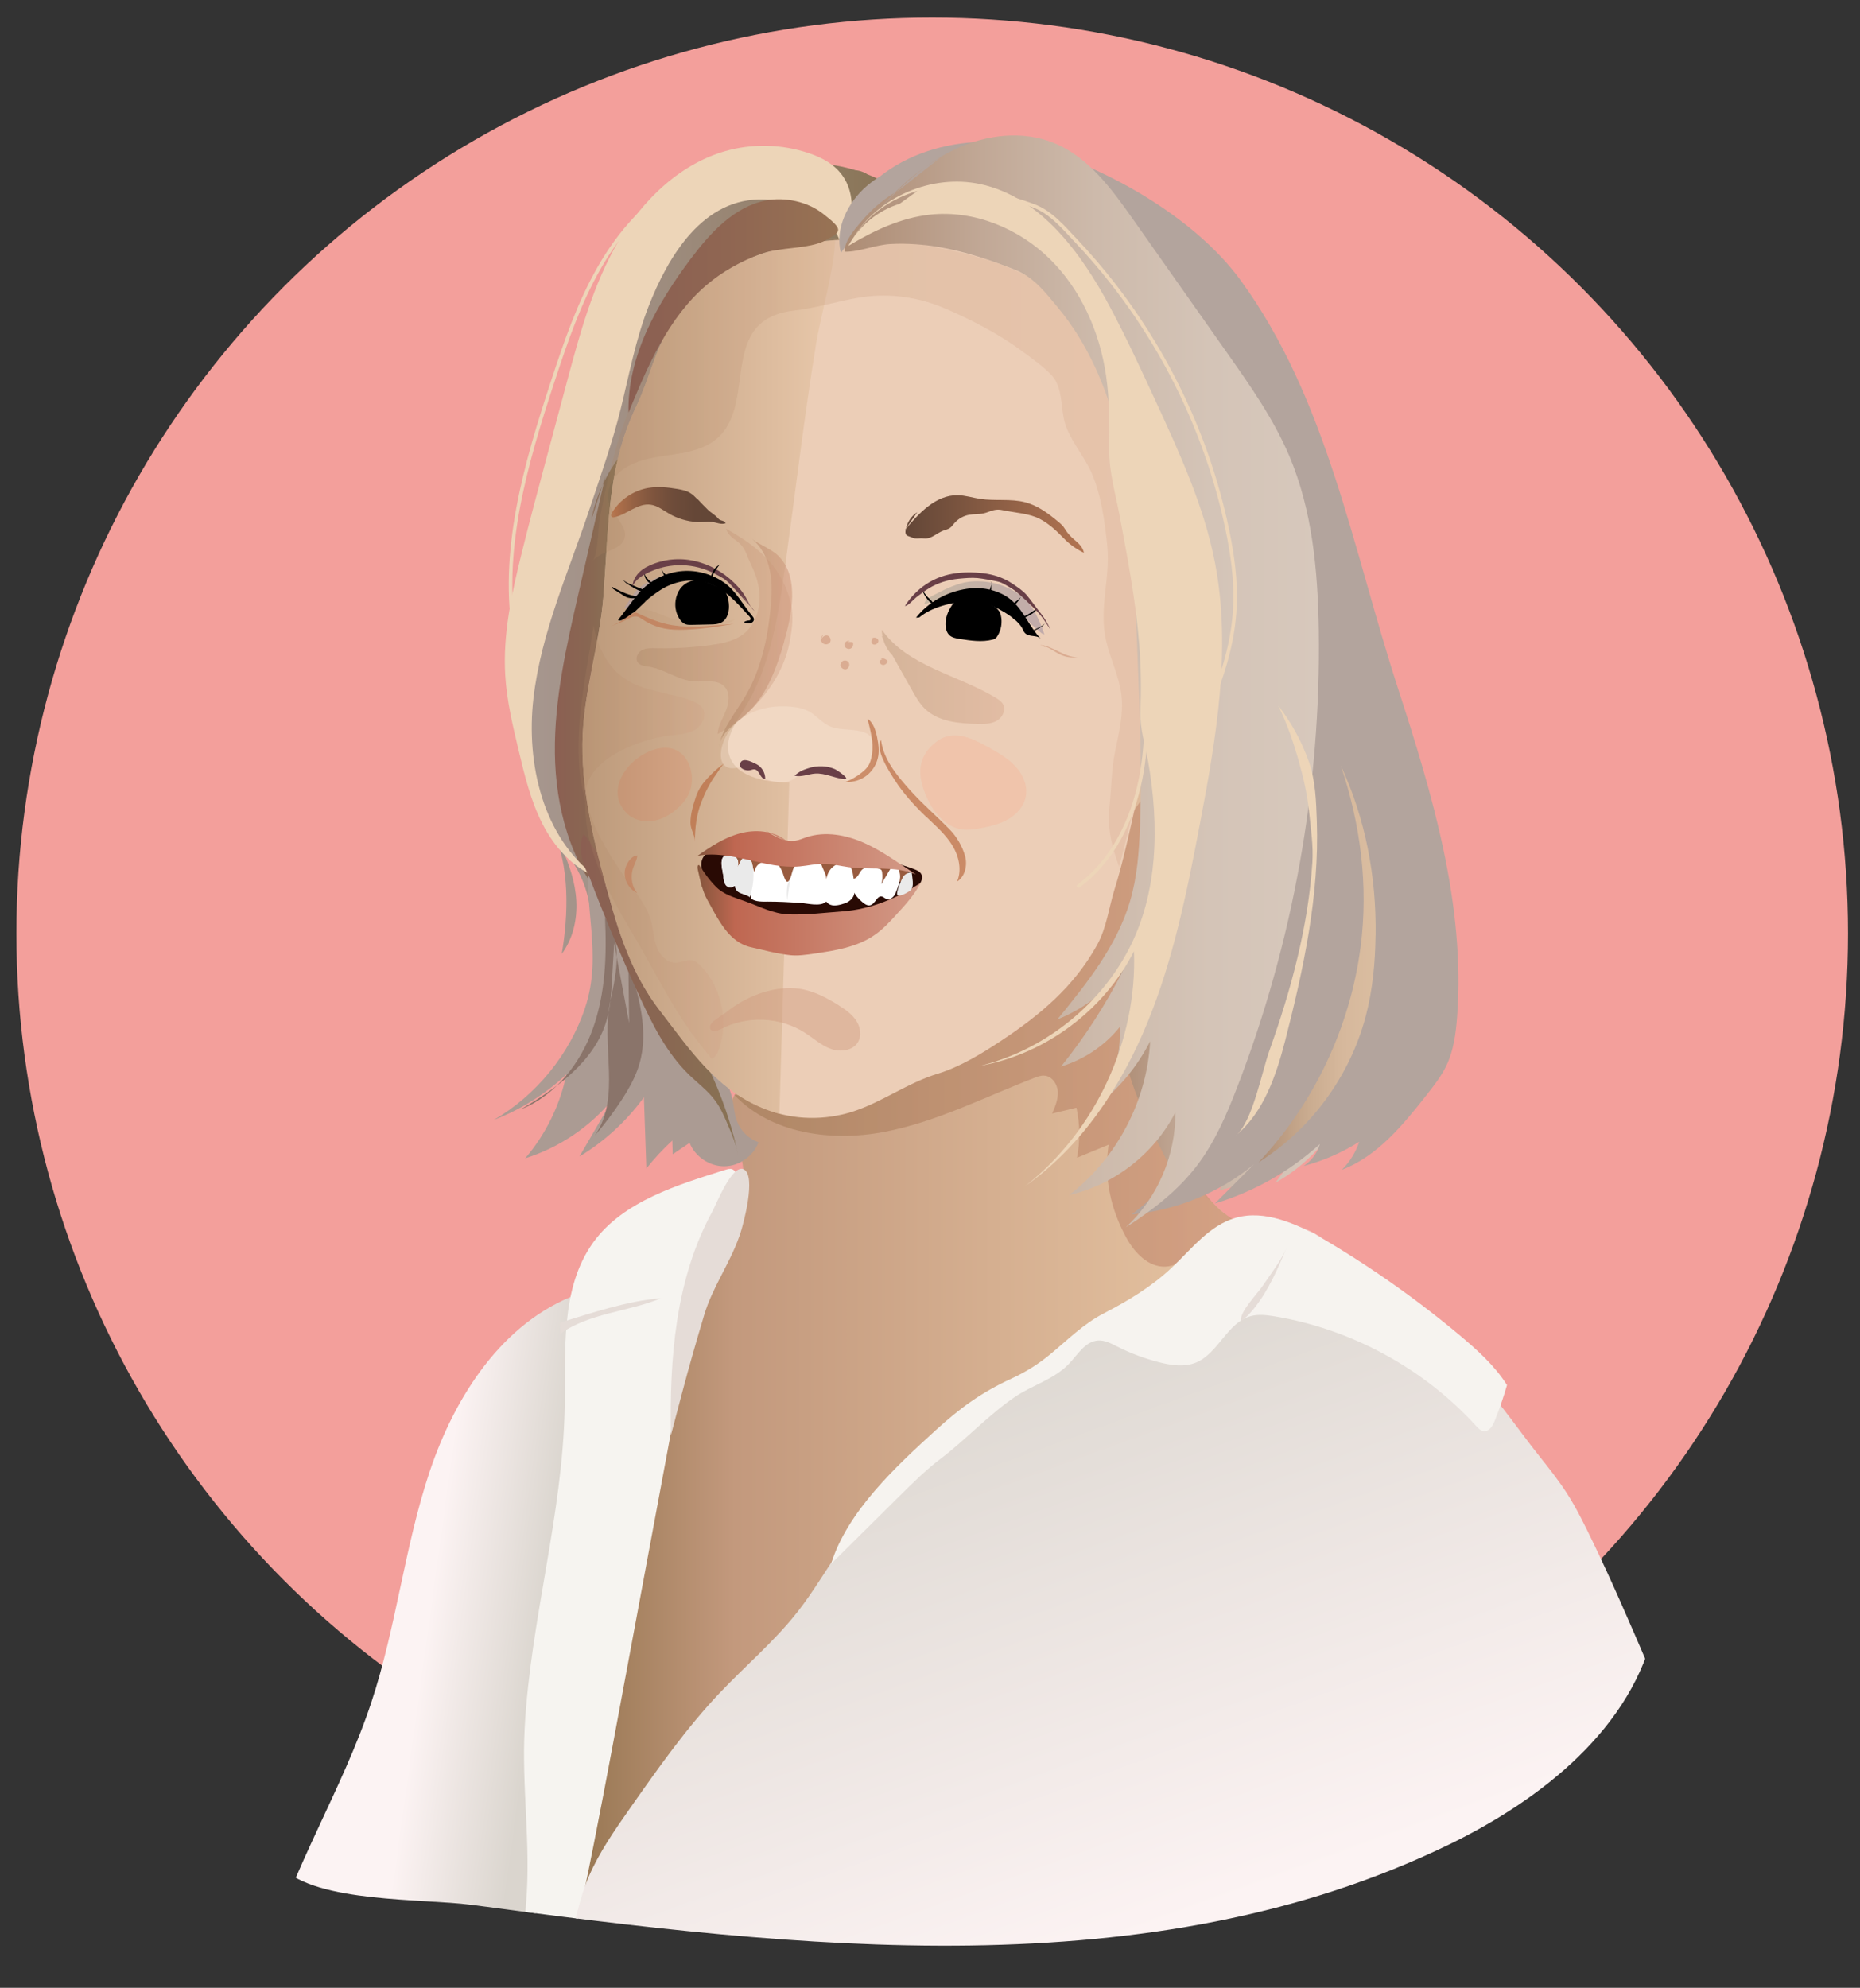 <svg viewBox="0 0 262 280" xmlns:xlink="http://www.w3.org/1999/xlink" xmlns="http://www.w3.org/2000/svg"><rect x="0" y="0" width="262" height="280" fill="#333333" stroke="none"/><defs><style>.cls-1,.cls-2,.cls-3{fill:none;}.cls-1,.cls-4,.cls-5{opacity:.34;}.cls-6{fill:url(#Namnlös_övertoning_85-6);}.cls-7{fill:url(#Namnlös_övertoning_85-4);}.cls-8{fill:url(#Namnlös_övertoning_85-5);}.cls-9{fill:url(#Namnlös_övertoning_1755);}.cls-10{fill:url(#Namnlös_övertoning_1726);}.cls-11{fill:url(#Namnlös_övertoning_1488);}.cls-12{fill:url(#Namnlös_övertoning_1672);}.cls-13{fill:url(#Namnlös_övertoning_1651);}.cls-14{fill:url(#Namnlös_övertoning_1410);}.cls-15{fill:url(#Namnlös_övertoning_1078);}.cls-16{fill:url(#Namnlös_övertoning_1185);}.cls-17{clip-path:url(#clippath);}.cls-18{fill:#f6f4f0;}.cls-19{fill:#f6f3ef;}.cls-20{fill:#f39f9b;}.cls-21{fill:#693f47;}.cls-22{fill:#ecceb7;}.cls-23{fill:#eaeaea;}.cls-24,.cls-25{fill:#f5b59a;}.cls-26{fill:#e3c4a9;}.cls-27{fill:#fff;}.cls-28{fill:#edd5b8;}.cls-29{fill:#e5dcd7;}.cls-30{fill:#985b3f;}.cls-31{fill:#ab9b93;}.cls-32{fill:#b3a49d;}.cls-33{fill:#8a746a;}.cls-34{fill:#290a04;}.cls-4{fill:url(#Namnlös_övertoning_85-3);}.cls-5{fill:url(#Namnlös_övertoning_85-7);}.cls-35{fill:url(#Namnlös_övertoning_845-2);}.cls-35,.cls-36{opacity:.7;}.cls-37{fill:url(#Namnlös_övertoning_1562);opacity:.6;}.cls-38{fill:url(#Namnlös_övertoning_85-2);opacity:.56;}.cls-39{fill:url(#Namnlös_övertoning_649);}.cls-40{fill:url(#Namnlös_övertoning_100);}.cls-41{fill:url(#Namnlös_övertoning_159);}.cls-42{fill:url(#Namnlös_övertoning_1651-2);}.cls-43{fill:url(#Namnlös_övertoning_1726-2);}.cls-44{fill:url(#Namnlös_övertoning_649-2);}.cls-3{stroke:#edd5b8;stroke-linecap:round;stroke-linejoin:round;stroke-width:.5px;}.cls-45{opacity:.2;}.cls-46{fill:url(#Namnlös_övertoning_85);opacity:.82;}.cls-36{fill:url(#Namnlös_övertoning_845);}.cls-47{fill:#fbecdf;opacity:.3;}.cls-48{opacity:.44;}.cls-48,.cls-49{fill:#d0997d;}.cls-25{opacity:.4;}.cls-49,.cls-50,.cls-51,.cls-52{opacity:.64;}.cls-50{fill:#bf744e;}.cls-51{fill:#b76439;}.cls-52{fill:#c37e5a;}</style><linearGradient gradientUnits="userSpaceOnUse" y2="81.71" x2="125.55" y1="81.71" x1="73.4" id="Namnlös_övertoning_1078"><stop stop-color="#a7978f" offset="0"></stop><stop stop-color="#a29186" offset=".25"></stop><stop stop-color="#96836f" offset=".64"></stop><stop stop-color="#887354" offset="1"></stop></linearGradient><linearGradient gradientUnits="userSpaceOnUse" y2="95.72" x2="87.24" y1="95.72" x1="78.17" id="Namnlös_övertoning_1651"><stop stop-color="#8b5f52" offset="0"></stop><stop stop-color="#896752" offset=".54"></stop><stop stop-color="#887354" offset="1"></stop></linearGradient><linearGradient gradientUnits="userSpaceOnUse" y2="187.91" x2="176.41" y1="187.91" x1="79.14" id="Namnlös_övertoning_1185"><stop stop-color="#957550" offset=".01"></stop><stop stop-color="#c3997d" offset=".25"></stop><stop stop-color="#e7c5a3" offset="1"></stop></linearGradient><linearGradient gradientUnits="userSpaceOnUse" y2="145.6" x2="173.91" y1="145.6" x1="103.42" id="Namnlös_övertoning_85"><stop stop-color="#aa8260" offset="0"></stop><stop stop-color="#d0997d" offset="1"></stop></linearGradient><linearGradient xlink:href="#Namnlös_övertoning_1651" y2="140.08" x2="103.97" y1="140.08" x1="81.81" id="Namnlös_övertoning_1651-2"></linearGradient><linearGradient gradientUnits="userSpaceOnUse" y2="95.35" x2="117.66" y1="95.35" x1="82.04" id="Namnlös_övertoning_1562"><stop stop-color="#9d7752" offset="0"></stop><stop stop-color="#e7c5a3" offset="1"></stop></linearGradient><linearGradient gradientUnits="userSpaceOnUse" y2="85.62" x2="147.11" y1="85.62" x1="130.19" id="Namnlös_övertoning_845"><stop stop-color="#b9ae9a" offset="0"></stop><stop stop-color="#b09da5" offset="1"></stop></linearGradient><linearGradient gradientUnits="userSpaceOnUse" y2="73.81" x2="152.68" y1="73.81" x1="127.43" id="Namnlös_övertoning_100"><stop stop-color="#624637" offset="0"></stop><stop stop-color="#b27451" offset="1"></stop></linearGradient><linearGradient gradientUnits="userSpaceOnUse" y2="71.21" x2="102.19" y1="71.21" x1="86.08" id="Namnlös_övertoning_159"><stop stop-color="#ba764d" offset="0"></stop><stop stop-color="#b3724b" offset=".03"></stop><stop stop-color="#966244" offset=".19"></stop><stop stop-color="#7f553e" offset=".36"></stop><stop stop-color="#6e4c3a" offset=".54"></stop><stop stop-color="#654737" offset=".74"></stop><stop stop-color="#624637" offset="1"></stop></linearGradient><linearGradient xlink:href="#Namnlös_övertoning_85" y2="90.54" x2="111.59" y1="90.54" x1="101.24" id="Namnlös_övertoning_85-2"></linearGradient><linearGradient gradientUnits="userSpaceOnUse" y2="128.22" x2="129.67" y1="128.22" x1="98.25" id="Namnlös_övertoning_649"><stop stop-color="#84553c" offset="0"></stop><stop stop-color="#bf6751" offset=".17"></stop><stop stop-color="#d39a87" offset="1"></stop></linearGradient><linearGradient xlink:href="#Namnlös_övertoning_649" y2="120.09" x2="129.02" y1="120.09" x1="98.26" id="Namnlös_övertoning_649-2"></linearGradient><linearGradient xlink:href="#Namnlös_övertoning_85" y2="88.93" x2="111.62" y1="88.93" x1="89.68" id="Namnlös_övertoning_85-3"></linearGradient><linearGradient xlink:href="#Namnlös_övertoning_845" gradientTransform="translate(276.6 17.53) rotate(-180) scale(1 -.79)" y2="83.56" x2="188.71" y1="83.56" x1="172.72" id="Namnlös_övertoning_845-2"></linearGradient><linearGradient xlink:href="#Namnlös_övertoning_85" y2="130.44" x2="101.89" y1="130.44" x1="82.44" id="Namnlös_övertoning_85-4"></linearGradient><linearGradient xlink:href="#Namnlös_övertoning_85" y2="77.8" x2="162.81" y1="77.8" x1="83.45" id="Namnlös_övertoning_85-5"></linearGradient><linearGradient xlink:href="#Namnlös_övertoning_85" y2="101.04" x2="99.21" y1="101.04" x1="81.48" id="Namnlös_övertoning_85-6"></linearGradient><linearGradient gradientUnits="userSpaceOnUse" y2="150.29" x2="188.45" y1="150.29" x1="157.53" id="Namnlös_övertoning_1726"><stop stop-color="#ad8c73" offset="0"></stop><stop stop-color="#b09079" offset=".04"></stop><stop stop-color="#c1a896" offset=".29"></stop><stop stop-color="#cdbaab" offset=".53"></stop><stop stop-color="#d4c4b7" offset=".77"></stop><stop stop-color="#d7c8bc" offset="1"></stop></linearGradient><linearGradient xlink:href="#Namnlös_övertoning_1726" y2="95.97" x2="185.76" y1="95.97" x1="118.99" id="Namnlös_övertoning_1726-2"></linearGradient><linearGradient xlink:href="#Namnlös_övertoning_85" y2="95.35" x2="141.44" y1="95.35" x1="124.14" id="Namnlös_övertoning_85-7"></linearGradient><clipPath id="clippath"><path d="M66.28,268.29c46.28,6.2,95.68,11.94,137.7-8.41,13.18-6.39,26.06-16.51,29.13-30.83,1.77-8.26,.01-16.89-2.81-24.85-8-22.56-24.89-41.83-46.21-52.72-21.31-10.89-46.82-13.29-69.79-6.56-13.98,4.09-26.84,11.36-38.93,19.48-9.44,6.34-18.78,13.57-24.13,23.61-3.64,6.83-5.2,14.55-6.71,22.15-1.81,9.11-3.63,18.22-5.44,27.34-1.36,6.81-5.1,19.85,.65,25.59,4.96,4.95,19.97,4.33,26.55,5.21Z" class="cls-2"></path></clipPath><linearGradient gradientUnits="userSpaceOnUse" y2="263.49" x2="74.59" y1="259.32" x1="44.23" id="Namnlös_övertoning_1488"><stop stop-color="#fcf3f3" offset=".38"></stop><stop stop-color="#dad5ce" offset=".91"></stop></linearGradient><linearGradient gradientUnits="userSpaceOnUse" y2="363.53" x2="180.03" y1="190.41" x1="116.91" id="Namnlös_övertoning_1410"><stop stop-color="#dad5ce" offset="0"></stop><stop stop-color="#fcf3f3" offset=".5"></stop><stop stop-color="#fcfbf8" offset="1"></stop></linearGradient><linearGradient gradientUnits="userSpaceOnUse" y2="135.77" x2="193.77" y1="135.77" x1="177.28" id="Namnlös_övertoning_1755"><stop stop-color="#ad8c73" offset="0"></stop><stop stop-color="#b7977d" offset=".13"></stop><stop stop-color="#caac90" offset=".43"></stop><stop stop-color="#d6b89c" offset=".72"></stop><stop stop-color="#dabda0" offset="1"></stop></linearGradient><linearGradient gradientUnits="userSpaceOnUse" y2="43.1" x2="118.1" y1="43.1" x1="88.53" id="Namnlös_övertoning_1672"><stop stop-color="#8b5f52" offset="0"></stop><stop stop-color="#906752" offset=".54"></stop><stop stop-color="#987354" offset="1"></stop></linearGradient></defs><g id="MALLAR"><g id="BG-3"><circle r="129" cy="131.48" cx="131.31" class="cls-20"></circle></g></g><g id="Anna"><path d="M125.55,26.2c-6.97-4.18-16.18-4.34-23.29-.4-10.82,5.99-15.04,19.14-18.33,31.05-2.76,9.99-5.52,19.97-8.27,29.96-1.24,4.5-2.5,9.11-2.22,13.77,.14,2.34,.62,4.71,.95,7.01s1.05,4.9,2.18,7.03c.4,.76,.87,1.47,1.25,2.24,2.48,5.08,2.24,12.06,1.31,17.5,1.57-2.11,2.19-4.83,2.05-7.46-.14-2.63-.99-5.17-2.12-7.55,1.46,1.58,2.59,3.46,3.3,5.48,.66,1.88,.95,3.87,1.24,5.84,.48,3.25,.96,6.51,1.08,9.79,1.69-4.16,1.38-9.43,1.15-13.82-.27-5.02-.93-10-1.14-15.02-.44-10.53,1.16-21.02,2.76-31.44,1.73-11.31,3.64-23.07,10.19-32.45,2.95-4.23,6.93-7.92,11.8-9.61,2.87-.99,5.95-1.27,8.81-2.3s5.64-3.1,6.23-6.08c.6-2.98-2.16-6.47-5.09-5.65" class="cls-15"></path><path d="M85.29,67.01c-1.28,5.57-2.55,11.13-3.83,16.7-1.69,7.36-3.38,14.8-3.3,22.35,.09,7.55,2.13,15.33,7.11,21.01-1.66-12.84-.72-25.86,.22-38.78,.58-7.97,1.16-15.94,1.74-23.92-1.95,2.61-3.3,5.66-3.94,8.85" class="cls-13"></path><path d="M118.14,24.08c-.83-.9-1.98-1.66-3.51-2.25-3.74-1.43-7.91-1.68-11.8-.72-6.78,1.69-12.24,6.93-15.77,12.96-3.52,6.04-5.37,12.88-7.18,19.63-1,3.73-2,7.46-3,11.19-1.16,4.34-2.33,8.68-3.4,13.03-1.4,5.65-2.67,11.44-2.31,17.25,.22,3.56,1.05,7.04,1.88,10.51,.84,3.54,1.7,7.11,3.35,10.35,1.66,3.24,4.22,6.15,7.59,7.5-7.49-5.54-9.92-15.91-8.85-25.17,1.07-9.26,4.99-17.9,7.93-26.74,1.53-4.6,3.2-9.31,4.36-14.01,1.2-4.85,2.08-9.7,3.9-14.38,2.77-7.11,7.72-15.49,16.39-15.13,3.39,.14,8.57,1.75,10.22,5,.57,1.12,.7,2.5,.21,3.66,1.92-4.56,2.94-9.49-.03-12.7Z" class="cls-28"></path><path d="M96.25,25.53c-5.07,2.68-8.98,7.19-11.83,12.16-2.85,4.97-4.72,10.44-6.51,15.88-3.88,11.8-7.53,24.25-5.34,36.47" class="cls-3"></path><path d="M102.4,175.29c-.92,2.12-1.83,4.23-2.75,6.35-.89,2.05-1.78,4.11-2.47,6.24-.86,2.65-2,4.88-2.41,7.7-.97,6.62-3.2,12.85-4.49,19.47-1.82,9.33-3.18,18.78-5.82,27.94-.45,1.55-.93,3.09-1.46,4.62-.94,2.73-2.66,5.33-3.44,8.03-.98,3.36-.03,7.93,.7,11.26,.05,.24,.11,.5,.27,.69,.18,.22,.45,.33,.73,.38,1.17,.23,2.32-.39,3.35-.98,5.71-3.31,9.79-10.28,14-15.3,4.84-5.78,9.68-11.57,14.52-17.35,6.93-8.28,13.91-16.61,22.22-23.5,6.05-6.05,14.77-10.41,22.26-14.34,8.4-4.41,11.38-8.53,17.25-15.99,.44-.56,.89-1.13,1.16-1.79,1.69-4.07-2.56-6.81-4.95-9.02-3.08-2.85-5.27-5.22-7-9.27-3.68-8.58-4.35-18-3.89-27.22,.23-4.72,.93-9.36,1.41-14.05,.16-1.56-.85-10.98-.6-11.32-7.34,9.91-5.65,24.75-13.87,33.94-4.2,4.69-10.32,7.1-16.2,9.35-4.77,1.82-9.63,3.66-14.73,3.93-4.55,.23-11.67-4.89-13.12,.12-.66,2.27,1.44,6.93,1.61,9.4,.21,3.11,0,5.49-1.23,8.32-.35,.81-.7,1.61-1.05,2.42Z" class="cls-16"></path><path d="M158.18,119.54c-2.89,7.84-8.51,14.33-14.01,20.62-3.17,3.63-6.44,7.33-10.68,9.63-3.35,1.81-7.15,2.65-10.91,3.24-6.33,1-12.75,1.4-19.15,1.19,5.19,5.48,13.64,6.63,21.06,5.23,7.41-1.4,14.22-4.93,21.26-7.64,.43-.16,.87-.33,1.32-.3,1.08,.05,1.86,1.16,1.93,2.24s-.37,2.12-.8,3.1c1.14-.27,2.28-.55,3.43-.82,.5,2.31,.52,4.72,.08,7.05,1.48-.61,2.96-1.23,4.45-1.84-.68,4.65,.26,9.02,2.5,13.11,1.16,2.13,3.13,4.19,5.55,4.06,2.11-.11,3.51-1.85,5.15-2.95,.67-.46,4.15-3.82,4.56-3.62-2.88-1.45-4.78-4.55-6.68-7.06-1.7-2.24-2.8-5.12-3.79-7.76-2.08-5.55-3.27-11.44-3.46-17.37-.28-8.96,1.65-17.94,.7-26.85-2.71,3.74-4.6,8.08-5.48,12.62" class="cls-46"></path><path d="M82.42,141.97c-2.21,6.57-6.87,12.29-12.86,15.78,3.78-1.45,7.27-3.64,10.22-6.41-.9,4.34-2.92,8.45-5.8,11.82,4.81-1.51,9.16-4.45,12.35-8.36-1.57,2.7-3.14,5.41-4.71,8.11,3.54-2.14,6.65-5,9.08-8.35,.12,3.34,.23,6.68,.35,10.03,1.11-1.4,2.33-2.72,3.65-3.93l.06,1.93c.79-.54,1.59-1.07,2.38-1.61,.76,1.94,2.79,3.31,4.88,3.3s4.1-1.42,4.83-3.38c-1.36-.47-2.5-1.57-3.02-2.92-.4-1.03-.44-2.16-.68-3.24-.65-2.88-2.65-5.23-4.49-7.55-6.71-8.42-10.23-17.98-15.64-26.98-.98,7.37,1.93,14.19-.61,21.76Z" class="cls-31"></path><path d="M86.51,132.88c-.1,1.7-.2,3.41-.3,5.11-.11,1.96-.23,3.94-.79,5.82-1.68,5.68-6.94,9.46-12.06,12.45,4.88-1.94,8.41-6.47,10.17-11.42,1.76-4.95,1.95-10.32,1.69-15.57,2.46,3.12,1.69,7.6,.8,11.48-1.49,6.47,1.57,13.76-2.23,19.2,1.37-1.58,2.63-3.26,3.77-5.01,1.03-1.58,1.97-3.24,2.5-5.05,1.38-4.67-.09-9.65-1.55-14.29,.04,2.84,.07,5.68,.11,8.52" class="cls-33"></path><path d="M83.06,123.64c2.12,5.56,4.43,11.04,6.9,16.45,1.86,4.07,3.89,8.19,7.1,11.3,1.25,1.21,2.68,2.27,3.71,3.68,.76,1.04,1.27,2.23,1.77,3.41,.58,1.36,1.16,2.73,1.43,4.18-1.5-7.04-4.41-13.78-8.5-19.7-1.75-2.54-3.73-4.93-5.19-7.65-3.11-5.77-3.83-12.84-8.07-17.84-.63,1.39-.44,3.03,.09,4.47s1.37,2.73,2.06,4.09" class="cls-42"></path><path d="M86.21,68.96c-.67,4.87-.82,9.8-1.19,14.79-.52,7.07-2.92,13.94-2.98,21.03-.07,7.68,2.08,15.66,4.16,23.01,1.45,5.13,3.4,10.22,6.69,14.48,4.39,5.68,8.07,11.38,15.17,14.06,3.8,1.44,8.09,1.5,11.96,.28,4.19-1.33,7.81-4.07,12.07-5.37,3.11-.94,6.23-2.85,8.92-4.63,5.5-3.64,10.27-7.63,13.52-13.49,1.36-2.45,1.65-5.24,2.48-7.9,.99-3.16,1.72-6.4,2.45-9.62,1.08-4.79,2.16-9.59,2.76-14.46,1.37-11.1,.23-22.34-1.56-33.33-1.43-8.77-3.55-19.11-10.24-25.48-5.3-5.04-12.84-6.82-20.04-8.1-4.89-.87-9.51-.73-14.38-.26-8.71,.84-16.29,3.78-21.24,11.35-2.47,3.78-3.25,7.96-5.14,11.94-1.79,3.76-2.82,7.52-3.4,11.7Z" class="cls-22"></path><path d="M91.8,86.05s-.02,0-.03,0c-.67-.19-2.39-.41-2.81,.34,.94,.09,1.71,.31,2.6,.69,1.68,.71,3.46,1.2,5.29,1.29,1.18,.06,2.33-.15,3.5-.2,1.09-.05,2.23-.23,3.14-.88-1.36,.22-2.71,.18-4.08,.26-1.36,.08-2.74,.06-4.07-.23-1.24-.27-2.35-.92-3.54-1.25Z" class="cls-26"></path><path d="M94.49,105.41c-.24-.05-.49-.08-.75-.08-4.11,0-9.2,5.52-5.42,9.26,.9,.88,2.24,1.23,3.49,1.07,1.25-.16,2.41-.77,3.38-1.58,.7-.57,1.31-1.26,1.74-2.05,1.25-2.36,.29-6.05-2.43-6.62Z" class="cls-24"></path><path d="M110.66,79.28c1.41-10.2,2.61-20.45,4.26-30.62,.75-4.61,2.44-9.87,2.74-14.84-.55,.04-1.11,.09-1.67,.15-8.71,.84-16.29,3.78-21.24,11.35-2.47,3.78-3.25,7.96-5.14,11.94-1.79,3.76-2.82,7.52-3.4,11.71-.67,4.87-.82,9.8-1.19,14.79-.52,7.07-2.92,13.94-2.98,21.03-.07,7.68,2.08,15.66,4.16,23.01,1.45,5.13,3.4,10.22,6.69,14.48,4.39,5.68,8.07,11.38,15.17,14.06,.56,.21,1.14,.39,1.73,.54,.46-15.55,.92-31.11,1.39-46.66-3.43-.04-7.8-.79-8.54-4.14-.49-2.24,1.04-4.36,2.25-6.31,3.74-6.08,4.8-13.39,5.78-20.47Z" class="cls-37"></path><path d="M140.32,82.22c-1.07-.28-2.27-.4-3.37-.32-1.97,.13-3.78,1.07-5.53,1.98-.5,.26-1.13,.62-1.23,1.22,1.3-.33,2.49-1.01,3.82-1.28,3.49-.73,7.55,.19,10.05,2.8,.31,.33,.61,.68,.92,1.01,.47,.5,1,.94,1.52,1.39,.18,.15,.38,.32,.61,.34-.55-1.7-1.51-3.93-2.88-5.11-1.12-.97-2.48-1.65-3.91-2.03Z" class="cls-36"></path><path d="M127.43,74.71c1.97-2.4,4.39-5.01,7.49-4.96,1.06,.02,2.08,.36,3.12,.52,2.11,.33,4.31-.06,6.38,.48,1.51,.4,2.84,1.28,4.04,2.25,.52,.43,1.16,.87,1.5,1.44,.4,.66,.83,1.13,1.43,1.63s1.16,1.05,1.29,1.8c-1.05-.51-2.01-1.19-2.82-2.03-1.01-1.04-2.1-2.08-3.4-2.75-1.49-.77-3.36-.85-4.97-1.18-.34-.07-.68-.14-1.02-.12-.68,.03-1.29,.39-1.95,.53-.65,.14-1.34,.07-1.99,.19-.81,.14-1.56,.57-2.1,1.19-.2,.23-.38,.5-.63,.67-.29,.2-.64,.27-.97,.39-.85,.33-1.56,1.08-2.47,1.09-.2,0-.4-.03-.61-.03-.38,0-.75,.09-1.12-.05-.25-.09-.53-.19-.77-.29-.54-.24-.26-.98-.13-1.4,.25-.79,.78-1.49,1.48-1.93" class="cls-40"></path><path d="M132.64,70.11c.57-.42,1.26-.84,1.95-.68-.92,.17-1.69,.75-2.43,1.32-.94,.72-1.87,1.53-2.86,2.18,1.03-1.03,2.16-1.96,3.34-2.82Z" class="cls-2"></path><path d="M135,70.29c.59-.59,1.25-1.21,2.08-1.27-.26,.02-.73,.47-.94,.61-.32,.22-.65,.44-.96,.68-.62,.47-1.12,1.04-1.68,1.56,.16-.52,1.1-1.17,1.51-1.58Z" class="cls-2"></path><path d="M137.93,69.94c.2-.09,.4-.19,.62-.18-.51-.01-1.49,.79-1.92,1.06-.49,.31-1.25,1.1-1.77,1.2,.58-1.01,2.06-1.6,3.07-2.08Z" class="cls-2"></path><path d="M98.23,70.32c-.32-.33-.64-.66-1.03-.89-.53-.32-1.15-.44-1.76-.55-1.36-.23-2.76-.38-4.12-.15-2.09,.36-4,1.65-5.1,3.46-.12,.2-.22,.49-.03,.63,.11,.08,.26,.06,.39,.03,1.77-.41,3.28-2.02,5.08-1.76,.95,.13,1.73,.77,2.56,1.25,1.21,.71,2.6,1.12,4.01,1.2,.66,.04,1.32-.09,1.98-.03s1.39,.45,2.01,.19c-.06-.17-.23-.27-.41-.33s-.36-.09-.5-.2c-.09-.06-.16-.15-.23-.23-.4-.44-.92-.71-1.35-1.12-.51-.49-.99-1.01-1.48-1.52Z" class="cls-41"></path><path d="M94.12,67.31c-.17,.2-.19,.5-.13,.76s.21,.49,.35,.71c.32,.51,.64,1.02,.97,1.52-.17-.39-1.43-2.67-1.2-2.99Z" class="cls-2"></path><path d="M133.22,88.39c.06,.37,.19,.74,.45,1.02,.38,.4,.97,.51,1.52,.59,1.53,.24,3.12,.48,4.62,.1,.14-.03,.28-.08,.39-.16,.11-.08,.19-.18,.26-.29,.58-.87,.76-2,.51-3.01-.23-.92-.96-1.27-1.77-1.66-.96-.47-2.04-.5-3.1-.58-1.16-.09-1.64,.19-2.24,1.22-.47,.8-.79,1.83-.63,2.77Z"></path><path d="M129.49,86.97c2.04-1.68,5.18-2.23,7.39-2.29,1.44-.04,2.84,.57,4.1,1.27,1.1,.61,2.65,1.63,3.14,2.81,.49,1.19,1.75,.53,2.48,1.2-1.55-1.59-2.34-3.82-3.99-5.3-1.7-1.53-4.16-2.05-6.42-1.72-2.79,.41-5.44,1.86-7.16,4.07"></path><path d="M139.57,81.81c.04,.24,.07,.47,.07,.71,.01,.46,0,1.24-.34,1.58-.18-.24-.06-.56,.04-.81,.18-.48,.4-.96,.23-1.49Z"></path><path d="M143.1,85.05c.28-.31,.57-.63,.7-1.03-.09,.28-.62,.64-.85,.82-.32,.26-.79,.44-1.08,.73-.26,.26-.19,.4,.18,.3,.42-.12,.76-.51,1.04-.81Z"></path><path d="M143.86,87.16c.6-.18,1.16-.45,1.67-.81,.24-.17,.49-.39,.54-.68-.52,.42-1.07,.81-1.68,1.08-.57,.24-1.11,.29-1.71,.33,.2,.33,.88,.17,1.18,.08Z"></path><path d="M146.96,88.08s.09-.09,.12-.15c.03-.06,.05-.14,.12-.14-.38,.4-.89,.64-1.4,.87-.18,.08-.36,.16-.56,.2-.26,.05-.52,.02-.78,0,.26,.69,2.2-.48,2.5-.78Z"></path><path d="M129.75,82.73c.28,.89,.89,1.97,1.73,2.43,.11-.3-.63-.85-.83-1.08-.31-.38-.75-.88-.9-1.35Z"></path><path d="M144.63,84.69c.63,.6,1.26,1.2,1.83,1.85s1.03,1.43,1.51,2.15c-.41-.93-.95-1.8-1.59-2.58-.28-.34-.53-.72-.8-1.06-.3-.38-.65-.87-.96-1.23-.62-.7-1.32-1.13-2.1-1.66-1.19-.79-2.59-1.24-4-1.41s-2.87-.18-4.28,.06c-1.55,.26-2.99,.86-4.26,1.82-.96,.73-1.88,1.7-2.51,2.73,.47-.02,1.2-.91,1.58-1.21,.57-.45,1.16-.89,1.78-1.27,1.27-.79,2.73-1.22,4.22-1.36,.89-.08,1.76-.17,2.65-.09,.56,.05,2.73,.4,3.26,.61,.57,.23,1.88,1.06,2.05,1.19,.02,.01,1.3,1.14,1.63,1.45Z" class="cls-21"></path><path d="M133.32,94.12c.83,.43,1.66,.88,2.54,1.2,.75,.27,1.54,.46,2.32,.61s1.61,.1,2.43,.17c1.43,.12,2.74,.79,4,1.46-.2-.23-.47-.39-.74-.54-.28-.16-.56-.32-.84-.48-.46-.26-.92-.52-1.43-.69-1.21-.41-2.55-.13-3.73-.57-.97-.36-1.96-.6-2.91-1.03-.59-.27-1.17-.49-1.77-.73-.48-.19-.96-.39-1.44-.57-1.06-.4-2.35-1.05-3.49-1.1,1.67,.79,3.41,1.44,5.06,2.29Z" class="cls-2"></path><path d="M146.53,90.93c1.06,.04,1.9,.86,2.87,1.3,.74,.34,1.58,.46,2.38,.34-1.87,.02-3.42-1.54-5.27-1.76,.31,.07,.61,.21,.87,.39" class="cls-49"></path><path d="M130.52,115.1c1.29,1.24,2.67,2.43,3.61,3.96,.94,1.52,1.39,3.48,.68,5.12,1.15-.73,1.49-2.33,1.12-3.64-.37-1.31-1.17-2.69-2.12-3.66-1.91-1.97-3.97-3.71-5.79-5.77-1.78-2.01-3.56-4.16-3.92-6.87-.92,1.29,1.2,4.48,1.91,5.6,1.25,1.95,2.83,3.67,4.5,5.27Z" class="cls-51"></path><path d="M98.36,111.42c-.12,.24-.23,.5-.32,.77-.4,1.19-.77,2.43-.78,3.69,0,1.02,.66,1.72,.62,2.73,0-1.94,.22-3.88,.94-5.69,.52-1.32,1.15-2.6,1.99-3.75,.17-.23,1.1-1.73,1.33-1.73-.68,.47-1.33,1-1.92,1.59-.76,.76-1.4,1.47-1.86,2.39Z" class="cls-51"></path><path d="M105.44,107.88c-.17,0-.34,.03-.51,.05-.62,.11-1.24,.31-1.87,.28-1.65-.08-1.69-1.82-1.36-3.07,.51-1.96,1.98-3.6,3.78-4.55s3.89-1.23,5.91-1.05c.91,.08,1.84,.26,2.63,.71,.97,.55,1.69,1.47,2.69,1.97,1.36,.67,2.99,.43,4.47,.77,.49,.11,.98,.3,1.34,.65,.3,.29,.49,.68,.63,1.07,.38,1.14,.3,2.48-.26,3.55-.5,.96-1.98,1.73-3.04,1.73-.36,0-.72-.08-1.08-.17-1.07-.28-2.12-.66-3.22-.84s-2.27-.14-3.24,.41c-.33,.19-.64,.44-.99,.59-.61,.26-1.31,.21-1.98,.14-.57-.06-1.17-.16-1.6-.54-.41-.37-.58-.96-1-1.31-.36-.3-.83-.39-1.3-.37Z" class="cls-47"></path><path d="M123.58,104.01c.16,.81,.26,1.65,.13,2.47-.17,1.06-.75,2.05-1.59,2.72s-1.93,1.01-3,.94c.82-.33,1.59-.78,2.28-1.33,.34-.27,.66-.57,.9-.94,.3-.46,.43-1.01,.52-1.56,.28-1.83-.22-3.36-.62-5.08,.86,.59,1.19,1.79,1.38,2.76Z" class="cls-51"></path><path d="M105.19,107.1c-.43-.07-.81,0-.94,.47-.2,.73,.88,1.04,1.4,.92,.22-.05,.44-.16,.66-.12,.69,.11,.78,1.38,1.48,1.35,.02-.86-.48-1.71-1.25-2.09-.27-.13-.84-.44-1.35-.53Z" class="cls-21"></path><path d="M112.17,109.33c.16-.39,.56-.63,.94-.82,1.38-.68,3.04-.79,4.48-.18,.27,.11,2.41,1.53,1.29,1.41-1.37-.14-2.67-.87-4.04-.78-.98,.06-1.96,.54-2.91,.3,.6-.57,1.37-.95,2.19-1.07" class="cls-21"></path><path d="M110.47,90.35c-1.08,3.8-2.49,7.71-5.44,10.33-1.51,1.34-3.53,2.53-3.78,4.54,.49-2.67,2.37-4.83,3.75-7.17,2.17-3.7,3.11-8,3.54-12.27,.18-1.78,.28-3.59-.08-5.35-.35-1.76-1.19-3.47-2.61-4.57,1.17,.91,2.82,1.45,3.86,2.51,2.98,3.04,1.76,8.43,.75,11.97Z" class="cls-38"></path><path d="M100.88,120.17c-.6-.34-1.41-.04-1.79,.53s-.37,1.33-.16,1.98,.63,1.21,1.04,1.77c.51,.68,1.03,1.37,1.7,1.88,.54,.4,1.15,.69,1.77,.95,4.56,1.97,9.46,3.31,14.43,3.34,.99,0,1.99-.04,2.94-.32,.97-.28,1.85-.79,2.73-1.29,2.01-1.15,4.05-2.32,5.63-4.01,.48-.52,.94-1.26,.6-1.88-.19-.35-.59-.54-.97-.68-2.01-.78-4.13-1.23-6.26-1.57-4.98-.79-10.04-.99-15.09-1.18-2.55-.1-5.15-.19-7.62,.43" class="cls-34"></path><path d="M98.88,124.97c-.21-.73-.35-1.48-.56-2.36-.05-.19-.09-.39-.05-.59,.02-.1,.1-.21,.19-.17,.04,.01,.07,.05,.09,.09,.22,.33,.45,.66,.67,.99,.46,.68,1.1,1.46,1.69,2.04,1.06,1.05,2.61,1.47,3.98,1.96,2.15,.76,4.02,1.81,6.31,1.87,2.55,.07,4.99-.24,7.53-.43,3.91-.29,7.68-1.86,10.95-4.01-.86,1.68-2.15,3.09-3.42,4.47-.91,1-1.83,2-2.93,2.78-2.52,1.81-5.73,2.3-8.8,2.74-1.06,.15-2.13,.31-3.19,.2-1.86-.19-3.72-.72-5.54-1.12-3.17-.69-4.64-3.96-6.11-6.58-.38-.67-.61-1.28-.79-1.9Z" class="cls-39"></path><path d="M103.85,122.91c.28,.24,.63,.38,.97,.5,4.07,1.41,8.49,1.29,12.79,1.14,1.22-.04,2.44-.08,3.66-.12,2.12-.07,4.24-.14,6.36-.26,.16,0,.34-.02,.47-.11,.23-.15,.27-.49,.16-.74s-.33-.43-.55-.59c-1.08-.76-2.4-1.1-3.7-1.34-4.14-.76-8.4-.6-12.58-1.06-1.98-.22-3.94-.57-5.93-.66-.93-.04-2.07-.14-2.98,.12-1.06,.31-.27,.61,.11,1.06,.52,.61,.58,1.51,1.21,2.06Z" class="cls-30"></path><path d="M101.91,123.57c.04,.37,.09,.75,.29,1.05s.63,.5,.95,.33c.13-.07,.21-.14,.37-.14,.06,.34,.22,.68,.55,.86,.5,.28,1.19,.44,1.74,.46,.03,.17,.03,.33,.05,.49,.65,.43,1.5,.38,2.28,.38,1.5,0,2.99,.08,4.49,.17,1.04,.06,2.97,.61,3.76-.18,.14,.2,.34,.36,.56,.45,.62,.25,1.47,0,2.08-.21,.66-.23,1.26-.78,1.33-1.48,.15,.49,1.15,1.44,1.63,1.68,1.25,.61,1.43-1.57,2.36-1.1,.45,.23,.51,.49,1.06,.27,.51-.2,.74-.75,.92-1.23,.22-.57,.43-1.16,.46-1.77s-.17-1.27-.66-1.64c-.32-.11-.6,.23-.77,.52-.4,.68-.8,1.37-1.2,2.05,.14-.55,.17-1.13,.09-1.69-.02-.1-.04-.21-.1-.29-.08-.1-.21-.14-.34-.18-.8-.24-1.78-.43-2.39,.14-.37,.35-.62,1.25-1.18,1.25-.07-.51-.14-1.02-.35-1.5-.06-.13-.13-.27-.24-.37-.11-.1-.25-.17-.39-.21-.67-.21-1.44,0-1.97,.45-.52,.46-.82,1.13-.9,1.81,.09-.6-.5-1.56-.68-2.13-.02-.06-.04-.12-.09-.16-.04-.03-.09-.03-.14-.03-.81-.01-2.72-.4-3.35,.19-.28,.26-.43,.64-.53,1s-.19,.75-.37,1.09c-.52,.98-.87-.75-1.06-1.17-.28-.61-.67-1.29-1.41-1.39-.55-.07-1.14-.05-1.63,.21s-.87,.81-.79,1.36c-.27-.36-.29-.85-.4-1.29s-.44-.91-.89-.89c-.66,.04-.79,.96-1.22,1.46,.28-.48,.17-1.15-.25-1.52-.5-.45-1.47-.42-1.8,.21-.35,.66,.07,2,.15,2.69Z" class="cls-27"></path><path d="M101.91,123.57c.04,.37,.09,.75,.29,1.05s.63,.5,.95,.33c.13-.07,.21-.14,.37-.14,.06,.34,.22,.68,.55,.86,.51,.28,1.09,.38,1.56,.71,.47-1.51,.7-3.22,.3-4.77-.11-.44-.44-.91-.89-.89-.66,.04-.79,.96-1.22,1.46,.28-.48,.17-1.15-.25-1.52-.5-.45-1.47-.42-1.8,.21-.35,.66,.07,2,.15,2.69Z" class="cls-23"></path><path d="M110.68,118.38c-1.78-1.39-4.28-1.58-6.46-.99s-4.11,1.85-5.96,3.16c4.77-.89,9.56,1.92,14.39,1.49,1.13-.1,2.24-.38,3.37-.37,1.18,0,2.33,.31,3.5,.47,3.17,.43,6.54-.21,9.49,1.02-2.37-1.53-4.64-3.24-7.22-4.4-2.57-1.16-5.55-1.72-8.22-.82-.48,.16-.94,.37-1.44,.46-1.51,.27-2.97-.57-4.28-1.38" class="cls-44"></path><path d="M126.36,125.81c0,.1,0,.18,.03,.22,.31,.41,1.78-.46,1.97-.74,.29-.42,.24-.98,.18-1.49-.03-.25-.06-.5-.09-.74,0-.06-.02-.12-.06-.15-.04-.03-.08-.02-.13-.02-.4,.04-.78,.25-1.02,.58-.18,.25-.83,1.73-.88,2.34Z" class="cls-23"></path><path d="M106.55,112.56c.38,.44,.88,.87,.93,1.46,.08,.9-.89,1.51-1.74,1.83-2.52,.96-5.33,1.56-7.24,3.45-.8-.94-.91-2.3-.8-3.53,.22-2.39,1.13-4.71,2.58-6.62,.6-.79,1.23-1.49,2.28-1.14,.97,.33,1.86,1.16,2.74,1.67,.24,.14,.9,.37,1.04,.6,.23,.38,0,.28-.09,.65-.17,.66-.21,1.05,.3,1.64Z" class="cls-1"></path><path d="M111.49,85.49c.02,.11,.04,.22,.05,.34,.21,1.47-.02,3.04-.29,4.5-1.04,5.61-5.19,10.29-10.17,13.07,.07-1.19,.75-2.24,1.19-3.34,.44-1.11,.59-2.51-.23-3.36-1.02-1.06-2.76-.62-4.24-.71-2.25-.15-4.18-1.74-6.41-2.08-.57-.09-1.24-.14-1.57-.62-.38-.55,0-1.37,.58-1.69s1.3-.31,1.97-.29c2.62,.05,5.24-.1,7.83-.46,1.59-.22,3.23-.55,4.5-1.52,1.77-1.36,2.48-3.77,2.26-5.99-.15-1.5-.71-2.87-1.35-4.22-.55-1.16-.66-2.04-1.78-2.87-.65-.47-1.36-.99-1.55-1.77,3.1,1.75,5.87,3.66,7.67,6.81,.75,1.31,1.28,2.74,1.54,4.22Z" class="cls-4"></path><path d="M95.23,84.26c-.24,.96-.07,2.02,.45,2.86,.22,.36,.52,.69,.92,.82,.26,.09,.55,.08,.83,.08,.9-.02,1.79-.04,2.69-.06,.51-.01,1.03-.03,1.48-.26,.92-.48,1.17-1.69,1.06-2.72-.09-.87-.39-1.75-1.05-2.33-.57-.51-1.35-.73-2.1-.87-2.02-.38-3.76,.34-4.29,2.49Z"></path><path d="M94.48,80.82c1.07-.22,2.27-.31,3.37-.25,1.97,.1,3.41,1.85,5.16,2.57,.5,.21,.76,.49,.87,.97-1.3-.8-4.83-2.46-6.16-2.68-3.14-.51-3.42,.76-6.12,2.11-.34,.17-.67,.35-.98,.56-.87,.6-1.59,1.45-2.73,1.62,.35-.53,.71-1.06,1.06-1.59,.27-.41,.55-.82,.92-1.17,.21-.2,.45-.38,.7-.55,1.12-.76,2.48-1.3,3.91-1.59Z" class="cls-35"></path><path d="M90.96,84.61c-.45,.5-3.35,3.34-3.9,2.72,1-1.22,1.87-2.56,2.9-3.76,1.55-1.8,3.83-2.96,6.2-3.13,2.05-.15,4.13,.44,5.81,1.6s2.68,3.16,3.97,4.69c.12,.14,.24,.3,.26,.48,.02,.3-.26,.55-.56,.59s-.59-.05-.87-.15c.18-.15,.45-.23,.68-.24s.3-.08,.27-.31c-.01-.1-.08-.18-.15-.26-1.78-1.95-3.47-3.93-5.98-4.75-2.22-.72-4.8-.18-6.73,1.13-.69,.47-1.26,.87-1.87,1.45l-1.63,1.55s-.3,.16-.28,.14c.92-.89,1.88-1.74,2.87-2.56"></path><path d="M93.47,80.66c-.38-.47-.44-1.16-.89-1.58,.79,.75,.58,2.45,1.92,2.65,0-.48-.76-.73-1.03-1.07Z"></path><path d="M91.33,82c-.4-.36-.66-.92-.52-1.44-.18,.68,1.2,1.73,1.64,2.02-.41-.07-.82-.31-1.12-.58Z"></path><path d="M88.75,82.49c-.4-.24-.82-.49-1.03-.91,.2,.4,1.2,.76,1.59,.94,.55,.26,1.14,.43,1.68,.7-.46,.45-1.8-.47-2.24-.73Z"></path><path d="M88.47,84.2c-.28-.08-.54-.24-.78-.4-.4-.26-.81-.51-1.21-.77-.14-.09-.3-.21-.3-.38,.19,.1,.39,.2,.58,.3,1.2,.63,2.31,1.09,3.68,1.1-.56,.21-1.39,.31-1.97,.14Z"></path><path d="M95.78,88.72c2.55-.02,5.07-.42,7.58-.84-.76,.06-1.52,.12-2.28,.19-2.35,.19-4.75,.38-7.06-.14-1.48-.33-2.88-.95-4.26-1.58-.38-.17-.58,.07-.95,.26s-.7,.45-1.04,.69c-.55,.39-1.16,.7-1.8,.92,.71-.24,1.38-.49,2.05-.83,.55-.28,1.24-.74,1.89-.5,.16,.06,.29,.16,.43,.25,1.7,1.18,3.37,1.59,5.43,1.58Z" class="cls-50"></path><path d="M102.75,81.6c1.32,1.38,2.18,3.16,3.61,4.43-1.16-1.03-2.08-2.24-3.14-3.35-.16-.16-.31-.32-.46-.48-.3-.3-.61-.58-1-.8-.72-.41-1.45-.8-2.22-1.1-2.97-1.14-6.34-.85-9.04,.8-.54,.33-1.47,1.09-1.4,1.82-.08-.84,.32-1.67,.91-2.27,.59-.6,1.37-.98,2.16-1.27,4.32-1.56,8.82,0,11.82,3.31,.47,.51,.87,1.09,1.2,1.7,.32,.59,.58,1.25,1.09,1.69" class="cls-21"></path><path d="M101.51,79.35c-.52,.65-.98,1.29-1.27,2.08-.19-.33,.16-.88,.34-1.2,.25-.44,.68-.55,.94-.88Z"></path><path d="M100.67,144.12c1.92-2.09,4.42-3.64,7.15-4.43,1.54-.44,3.16-.64,4.74-.42,2.08,.3,3.99,1.31,5.75,2.45,.88,.57,1.76,1.2,2.32,2.08s.76,2.07,.23,2.98c-.73,1.24-2.49,1.45-3.84,.96-1.35-.49-2.43-1.49-3.64-2.27-3.49-2.24-8.19-2.44-11.85-.51-.46,.24-1.11,.48-1.42,.05-.3-.43,.14-.98,.56-1.29,2.29-1.73,4.88-3.06,7.62-3.91" class="cls-48"></path><path d="M134.88,103.6c-2.5-.09-4.9,1.95-5.21,4.44-.16,1.31,.2,2.62,.69,3.84,.94,2.32,2.69,4.61,5.16,4.95,.86,.12,1.74-.01,2.59-.17,1.36-.25,2.73-.58,3.92-1.27s2.2-1.82,2.46-3.18c.3-1.54-.4-3.13-1.47-4.28s-2.45-1.93-3.82-2.69c-1.47-.81-3.03-1.64-4.71-1.65-1.68-.01-3.5,1.09-3.68,2.77" class="cls-25"></path><g class="cls-45"><path d="M101.25,147.87c1.41-3.96,.43-8.67-2.45-11.73-.37-.4-.81-.78-1.34-.88-.75-.14-1.47,.32-2.23,.35-1.25,.06-2.28-1.04-2.72-2.2-.44-1.17-.47-2.45-.8-3.65-.66-2.44-2.46-4.37-3.88-6.46-2.3-3.37-4.87-7.43-5.38-11.57-.03,1.77-.01,3.55,.31,5.29,.97,5.28,3.72,10.08,6.4,14.58,3.15,5.28,5.66,10.74,9.52,15.59,.51,.64,1.03,1.28,1.53,1.94,.54-.15,.85-.73,1.05-1.27Z" class="cls-7"></path><path d="M160.54,67.81c-1.51-8.77-3.75-19.11-10.81-25.48-5.59-5.04-13.55-6.82-21.15-8.1-4.07-.69-8.34-.6-12.45-.72-4.44-.13-8.93,.94-12.8,3.12-7.16,4.03-9.95,10.81-13.31,17.83-1.89,3.95-3.21,8.15-4.23,12.4-.52,2.14-.95,4.31-1.35,6.48-.2,1.1-.21,4.9-.97,5.64,.36-.35,.79-.67,1.33-.94,1.11-.55,2.53-.84,3.05-1.92,.84-1.72-1.36-3.32-2.02-5.1-.67-1.83,.45-3.9,2.11-5.03,1.66-1.12,3.74-1.5,5.76-1.8s4.1-.55,5.89-1.48c8.06-4.18,.64-17.61,12.24-18.96,3.04-.35,5.92-1.25,8.93-1.79,4.03-.72,8.28-.22,12.03,1.35,3.61,1.51,7.8,3.67,10.93,5.97,1.41,1.04,3.34,2.38,4.48,3.66,1.54,1.73,1.19,4.54,1.79,6.6,.72,2.44,2.53,4.44,3.62,6.75,1.48,3.12,2.04,7.33,2.37,10.72,.43,4.42-1.21,8.69-.19,13.18,.6,2.64,1.88,5.13,2.18,7.82,.29,2.62-.36,5.2-.88,7.75-.54,2.59-.52,5.08-.79,7.68-.24,2.35-.05,4.16,.62,6.49,.14,.47,.42,1.26,.71,2.16,.6-2.16,1.13-4.33,1.65-6.51,1.14-4.79,2.28-9.59,2.92-14.46,.04-.27,.06-.54,.09-.81,.05-3.76,.34-7.51,.53-11.27-.14-7.12-1.06-14.23-2.27-21.25Z" class="cls-8"></path><path d="M97.52,98.74c-3.11-1.21-6.7-1.26-9.48-3.12-2.48-1.67-3.91-4.57-4.43-7.52-1.15,7.88-3.73,18.19-.73,25.88-2.49-6.38,7.07-9.92,11.57-10.39,1.2-.13,2.47-.19,3.5-.82,1.03-.64,1.67-2.1,.97-3.09-.33-.46-.87-.73-1.4-.93Z" class="cls-6"></path></g><path d="M158.93,150.83c1.49,5.07,3.95,9.8,6.4,14.49,.21,.4,.44,.82,.81,1.08,.73,.5,1.73,.2,2.53-.16s1.7-.79,2.54-.5,1.12,1.74,.27,1.98c4.26-.88,8.25-3.04,11.32-6.12-.89,1.77-1.95,3.45-3.17,5.01,3.14-1.75,5.87-4.22,7.92-7.17,.46-.66,.89-1.39,.89-2.18,0-.69-.34-1.34-.69-1.93-3.88-6.48-10.77-10.15-16.87-14.2-3.19-2.12-5.82-4.56-8.69-7.04-2.98-2.57-4-.84-4.41,2.52-.57,4.74-.2,9.64,1.14,14.22Z" class="cls-10"></path><path d="M120.15,28.91c5.81-8.46,17.95-10.78,27.69-7.53,9.74,3.25,20.92,9.85,26.95,18.15,12.18,16.76,15.72,37.7,22.12,57.4,4.88,15.01,9.51,30.55,8.34,46.29-.18,2.38-.5,4.8-1.54,6.94-.71,1.47-1.73,2.76-2.73,4.04-3.34,4.24-6.93,8.66-11.97,10.58,1.11-1.1,1.96-2.46,2.45-3.95-2.42,1.53-5.07,2.69-7.84,3.41,1.1-.71,1.94-1.83,2.3-3.09-4.23,3.84-9.32,6.73-14.79,8.37,1.83-1.84,3.67-3.67,5.5-5.51-4.86,4-10.95,6.49-17.22,7.05,7.54-5.65,12.51-14.22,15.33-23.21,2.82-8.99,3.66-18.48,4.23-27.88,.62-9.99,.96-20.05-.23-29.98-2.02-16.79-8.36-32.79-16.03-47.86-3.42-6.72-7.51-13.69-14.29-17-5.19-2.53-11.46-2.49-16.85-.4-5.39,2.09-9.91,6.11-13.12,10.91-.88-3.45,.96-7.13,3.66-9.45,2.7-2.31,6.15-3.54,9.51-4.71" class="cls-32"></path><path d="M126.53,26.86c-1.78,.98-3.38,2.28-4.72,3.8-.93,1.05-3.03,3.31-2.8,4.8,2.01,.03,4.33-.98,6.45-1.09,2.32-.12,4.66,.06,6.95,.46,3.62,.64,7.12,1.8,10.53,3.15,2.68,1.06,4.25,3.14,6.08,5.34,4.21,5.08,6.89,11.32,8.44,17.7,2.11,8.72,2.27,17.77,2.59,26.73,.34,9.55,.89,19.12,.53,28.67-.13,3.56-.4,7.14-1.41,10.55-1.86,6.29-6.09,11.55-10.23,16.63,3.64-1.46,6.88-3.89,9.29-6.99-2.43,4.83-5.38,9.4-8.77,13.62,3.22-.97,6.14-2.93,8.25-5.55,.23,3.9-.92,7.86-3.18,11.04,3.13-2.41,5.7-5.53,7.48-9.05-.44,8.41-4.73,16.54-11.41,21.66,6.36-1.44,12-5.83,14.96-11.65,.07,6.05-2.53,12.09-6.97,16.19,3.74-2.4,7.32-5.15,10.01-8.68,2.51-3.29,4.16-7.13,5.65-10.99,7.91-20.49,11.84-42.5,11.51-64.46-.13-8.35-.9-16.85-4.16-24.54-2.21-5.19-5.48-9.85-8.73-14.46-4.42-6.28-8.84-12.55-13.26-18.83-3.02-4.29-6.3-8.79-11.16-10.77-4.37-1.78-9.46-1.18-13.74,.8-4.28,1.99-7.85,5.24-10.98,8.77,2.92-3.46,4.95-5.25,8.83-7.59" class="cls-43"></path><path d="M144.18,39.31c7.3,4.92,12.34,13.07,13.48,21.8,.78-3.09,.6-6.36,.05-9.5-1.01-5.72-3.32-11.34-7.38-15.49-3.87-3.97-9.25-6.42-14.78-6.76-3.28-.2-6.61,.35-9.67,1.55-.75,.29-4.49,1.61-4.56,2.52-.12,1.56,2.63,.72,3.51,.67,6.78-.4,13.7,1.42,19.35,5.22Z" class="cls-2"></path><path d="M126.72,28.71c-3.06,.94-5.71,3.12-7.23,5.93,3.56-2.15,7.43-3.97,11.56-4.41,6.14-.65,12.4,1.91,16.81,6.23,4.4,4.32,7.03,10.27,7.93,16.38,.52,3.49,.49,7.02,.46,10.54-.03,3.09,.86,6.1,1.44,9.16,1.15,6.07,2.3,12.16,2.79,18.32,.25,3.14,.27,6.26,.16,9.41-.08,2.43,.68,4.67,1.1,7.07,1.53,8.81,1.46,18.47-2.85,26.58-4.26,8-12.03,14.05-20.84,16.22,9.19-1.66,17.45-7.81,21.68-16.14,.47,12.59-5.39,25.25-15.28,33.05,7.91-5.59,13.48-14,17.16-22.96,3.68-8.96,5.6-18.53,7.41-28.04,2.31-12.16,4.47-24.69,2.11-36.84-1.54-7.93-4.96-15.36-8.34-22.7-2.05-4.44-4.1-8.87-6.39-13.18-4.09-7.69-9.82-15.58-18.34-17.4-6.77-1.44-14.27,1.75-17.93,7.62,2.2-3.34,5.26-5.52,9.1-6.65" class="cls-28"></path><path d="M161.22,91.98c.3,5.93,.6,11.94-.56,17.76-1.16,5.83-3.95,11.55-8.74,15.06" class="cls-3"></path><path d="M111.01,124.19c-.2,.86-.24,1.75-.12,2.63,.12-.99,.26-1.97,.43-2.94-.32,.33-.4,.82-.46,1.28" class="cls-23"></path><path d="M124.14,89.52c1.44,2.57,2.88,5.14,4.33,7.71,.52,.93,1.06,1.88,1.83,2.62,1.89,1.82,4.76,2.06,7.39,2.12,.91,.02,1.86,.02,2.66-.41s1.36-1.45,.98-2.27c-.21-.45-.65-.75-1.08-1.01-5.39-3.25-12.41-4.42-16.03-9.57-.02,2.25,1.62,4.41,3.8,4.99" class="cls-5"></path><path d="M96.68,123.36c-.67,2.11-.14,4.39,.42,6.53-.52-2.19-.47-4.52,.15-6.69,.14-.5,.38-.79,.29-1.23-.45,.32-.69,.87-.86,1.4Z" class="cls-1"></path><path d="M89.07,122.68c-.21,1.07-.03,2.26,.68,3.1-1.18-.53-1.93-1.9-1.73-3.18,.13-.86,.84-2.05,1.75-2.1-.02,.69-.56,1.44-.7,2.18Z" class="cls-52"></path><path d="M118.46,93.43c-.3,.43,.34,1.04,.81,.81,.34-.17,.48-.66,.25-.97s-.76-.32-.98,0-.01,.83,.36,.88" class="cls-49"></path><path d="M119.69,90.29c-.35-.14-.78,.2-.75,.58s.48,.64,.83,.51,.52-.61,.34-.94c-.26-.01-.52-.02-.78-.04" class="cls-49"></path><path d="M115.96,89.39c-.34,.26-.42,.8-.15,1.13s.86,.32,1.1-.03,0-.93-.42-.98c-.49-.06-.82,.46-1.03,.91" class="cls-49"></path><path d="M124.51,92.99c-.16-.22-.57-.07-.59,.2s.26,.5,.53,.48,.49-.24,.59-.49c-.16-.34-.61-.52-.96-.37" class="cls-49"></path><path d="M123.26,89.84c-.42-.05-.68,.62-.35,.88s.91-.12,.81-.53-.77-.51-.99-.15c.16-.06,.33-.12,.49-.18" class="cls-49"></path><g class="cls-17"><path d="M81.29,182.33c-10.49,3.89-17.2,14.32-20.76,24.93-3.55,10.61-4.7,21.9-8.22,32.52-4.04,12.22-11.14,23.3-14.62,35.69-2.17,7.74-2.88,15.8-3.58,23.8-.8,9.22-1.1,18.51-2.64,27.65-.93,5.5-.94,5.67,4.05,7.37,4.73,1.61,9.42,3.39,14.12,5.08,7.39,2.66,15.21,3.01,22.34,6.63-1.32-.53,.04-11.28,.25-12.86,.84-6.46,1.21-12.96,1.36-19.47,.31-12.78-.12-25.6,1.24-38.33,1.74-16.18,3.47-32.37,5.21-48.55,1.62-15.06,5.91-30.23,1.44-45.23" class="cls-11"></path><path d="M82.22,266.84c-1.39,6.74-4,12.88-6.49,19.3-1.05,2.7-2.11,5.44-2.4,8.32,.73-8.76,.01-17.55,.77-26.35,.71-8.3-.65-16.44-.19-24.8,.82-15.09,5.33-29.85,5.63-44.96,.16-8.04-.67-16.85,4.04-23.37,4.2-5.81,12.07-8.15,18.59-10.2,.33-.1,.69-.21,1.01-.07,.38,.17,.54,.61,.66,1,1.09,3.82,.43,6.34-.94,9.99-1.35,3.59-3.32,6.93-4.7,10.51-1.53,3.96-2.31,8.17-3.09,12.35-2.5,13.41-4.99,26.83-7.49,40.24-1.74,9.35-3.48,18.71-5.41,28.02Z" class="cls-18"></path><path d="M255.37,307.47c-.45,2.42-1.71,4.62-4.16,6.71-3.09,2.63-6.21,5.29-9.81,7.17-6.13,3.2-13.19,3.95-19.93,5.5-10.2,2.35-19.83,6.62-29.61,10.36-15.6,5.96-31.7,10.61-48.07,13.88-9,1.8-18.18,3.19-27.32,2.43-15.24-1.25-29.94-8.41-45.17-7,.18-6.68,.83-13.34,1.43-19.99,.55-6.08,.12-12.12,.55-18.2,.24-3.33-.6-6.3-.51-9.64,.09-3.29,1.13-6.82,1.85-10.05,.92-4.14,2.42-7.54,4.18-11.27,1.95-4.1,2.33-8.87,4.14-13.06,1.49-3.44,3.66-6.54,5.81-9.61,3.95-5.63,7.92-11.28,12.65-16.26,3.65-3.85,7.74-7.29,11-11.47,2.21-2.83,4.01-5.96,6.07-8.89,7.45-10.56,18.15-18.28,28.65-25.8,2.53-1.81,5.15-3.67,8.18-4.39,1.82-.43,3.71-.44,5.57-.54,8.46-.46,16.47-3.81,24.95-3.29,7.42,.45,14.82,3.13,20.36,8.16,4.06,3.69,7.28,8.66,10.69,12.94,1.33,1.67,2.66,3.35,3.82,5.14,1.4,2.18,2.53,4.52,3.66,6.85,5.41,11.2,9.84,22.83,15.17,34.04,2.93,6.15,6.13,12.17,8.76,18.46,2.37,5.66,2.11,11.73,5.2,17.28,1.09,1.96,2.45,4.11,1.84,6.27-.28,.98-.94,1.83-1.15,2.83-.24,1.17,.18,2.36,.49,3.51,.79,2.94,1.13,5.55,.7,7.93Z" class="cls-14"></path></g><path d="M78.92,187.89c4-2.93,9.71-3.14,14.18-5.02-4.66,.34-9.81,2.09-14.24,3.44,0,.52,.09,1.05,.06,1.59Z" class="cls-29"></path><path d="M186.33,174.39c-3.82-1.99-8.13-4.03-12.27-2.85-3.72,1.06-6.22,4.41-9.05,7.06-2.81,2.64-6.06,4.6-9.44,6.35-2.95,1.52-5.06,3.68-7.63,5.81-1.65,1.37-3.48,2.52-5.43,3.41-4.28,1.97-7.25,4.14-10.73,7.31-5.54,5.05-12.43,11.42-14.71,18.8,3.22-3.19,6.45-6.39,9.67-9.58,1.83-1.82,3.67-3.64,5.73-5.2,3.58-2.72,6.78-6.2,10.46-8.71,2.46-1.68,5.53-2.49,7.6-4.64,1.26-1.31,2.32-3.21,4.14-3.33,.97-.06,1.87,.43,2.74,.87,1.88,.95,3.87,1.69,5.92,2.21,1.68,.42,3.5,.69,5.11,.04,3.18-1.29,4.42-5.65,7.73-6.55,1.1-.3,2.27-.15,3.39,.03,10.82,1.8,20.98,7.33,28.36,15.43,.31,.34,.65,.7,1.1,.74,.76,.07,1.25-.76,1.53-1.46,.66-1.65,1.24-3.33,1.73-5.03-1.74-2.75-4.2-4.95-6.69-7.04-7.26-6.07-15.12-11.42-23.43-15.95" class="cls-19"></path><path d="M174.09,159.94c3.92-3.27,5.66-8.42,6.94-13.36,2.58-10.05,4.83-20.48,4.46-30.91-.1-2.83-.18-5.65-1.11-8.33-1-2.87-2.47-5.57-4.34-7.96,1.26,2.52,2.14,5.15,2.91,7.85,.65,2.29,1.21,4.72,1.45,7.14,.24,2.39,.61,4.7,.46,7.11-.29,4.51-1.04,8.98-2.09,13.38-1.06,4.46-2.43,8.84-3.97,13.15-1.05,2.94-2.37,9.99-4.7,11.93Z" class="cls-28"></path><path d="M193.76,131.77c-.05,3.85-.41,7.72-1.4,11.45-2.23,8.4-7.73,15.88-15.08,20.51,7.8-8.27,12.9-19.04,14.37-30.32,1.13-8.69-.01-17.33-2.79-25.6,3.49,7.54,5.02,15.66,4.91,23.96Z" class="cls-9"></path><path d="M107.89,28.24c-4.49,.88-7.85,4.57-10.6,8.23-4.77,6.35-8.93,13.72-8.76,21.66,2.7-6.56,5.59-13.38,10.99-17.98,2.25-1.92,4.87-3.36,7.64-4.39,2.62-.97,6.87-.66,9.13-1.91s2.59-1.45-.4-3.77c-2.18-1.69-5.32-2.36-8.01-1.84Z" class="cls-12"></path><path d="M139.69,27.88c2.02-.31,4.04,.42,5.95,1.13,2.39,.89,4.15,3.02,5.87,4.83,1.79,1.89,3.5,3.87,5.1,5.91,3.97,5.06,7.37,10.58,10.1,16.4,2.72,5.79,4.78,11.9,6.11,18.16,.78,3.69,1.32,7.46,1.13,11.23-.42,8.49-4.42,16.33-8.33,23.87" class="cls-3"></path><path d="M104.09,174.28c-1.34,3.77-3.75,7.1-4.89,10.92-1.08,3.61-2.15,7.32-3.12,11-.53,2-1.05,3.99-1.58,5.99-.19-10.69,.6-21.96,5.84-31.54,.57-1.05,2.82-6.8,4.45-5.93,1.76,.94-.07,7.72-.52,9.06-.06,.17-.12,.34-.18,.51Z" class="cls-29"></path><path d="M181.25,175.71c-1.24,2.95-2.51,5.95-4.5,8.46-.56,.7-1.18,1.44-1.95,1.9-.23-1.26,2.33-3.85,3.08-4.97,1.13-1.69,2.58-3.51,3.37-5.39Z" class="cls-29"></path></g></svg>
